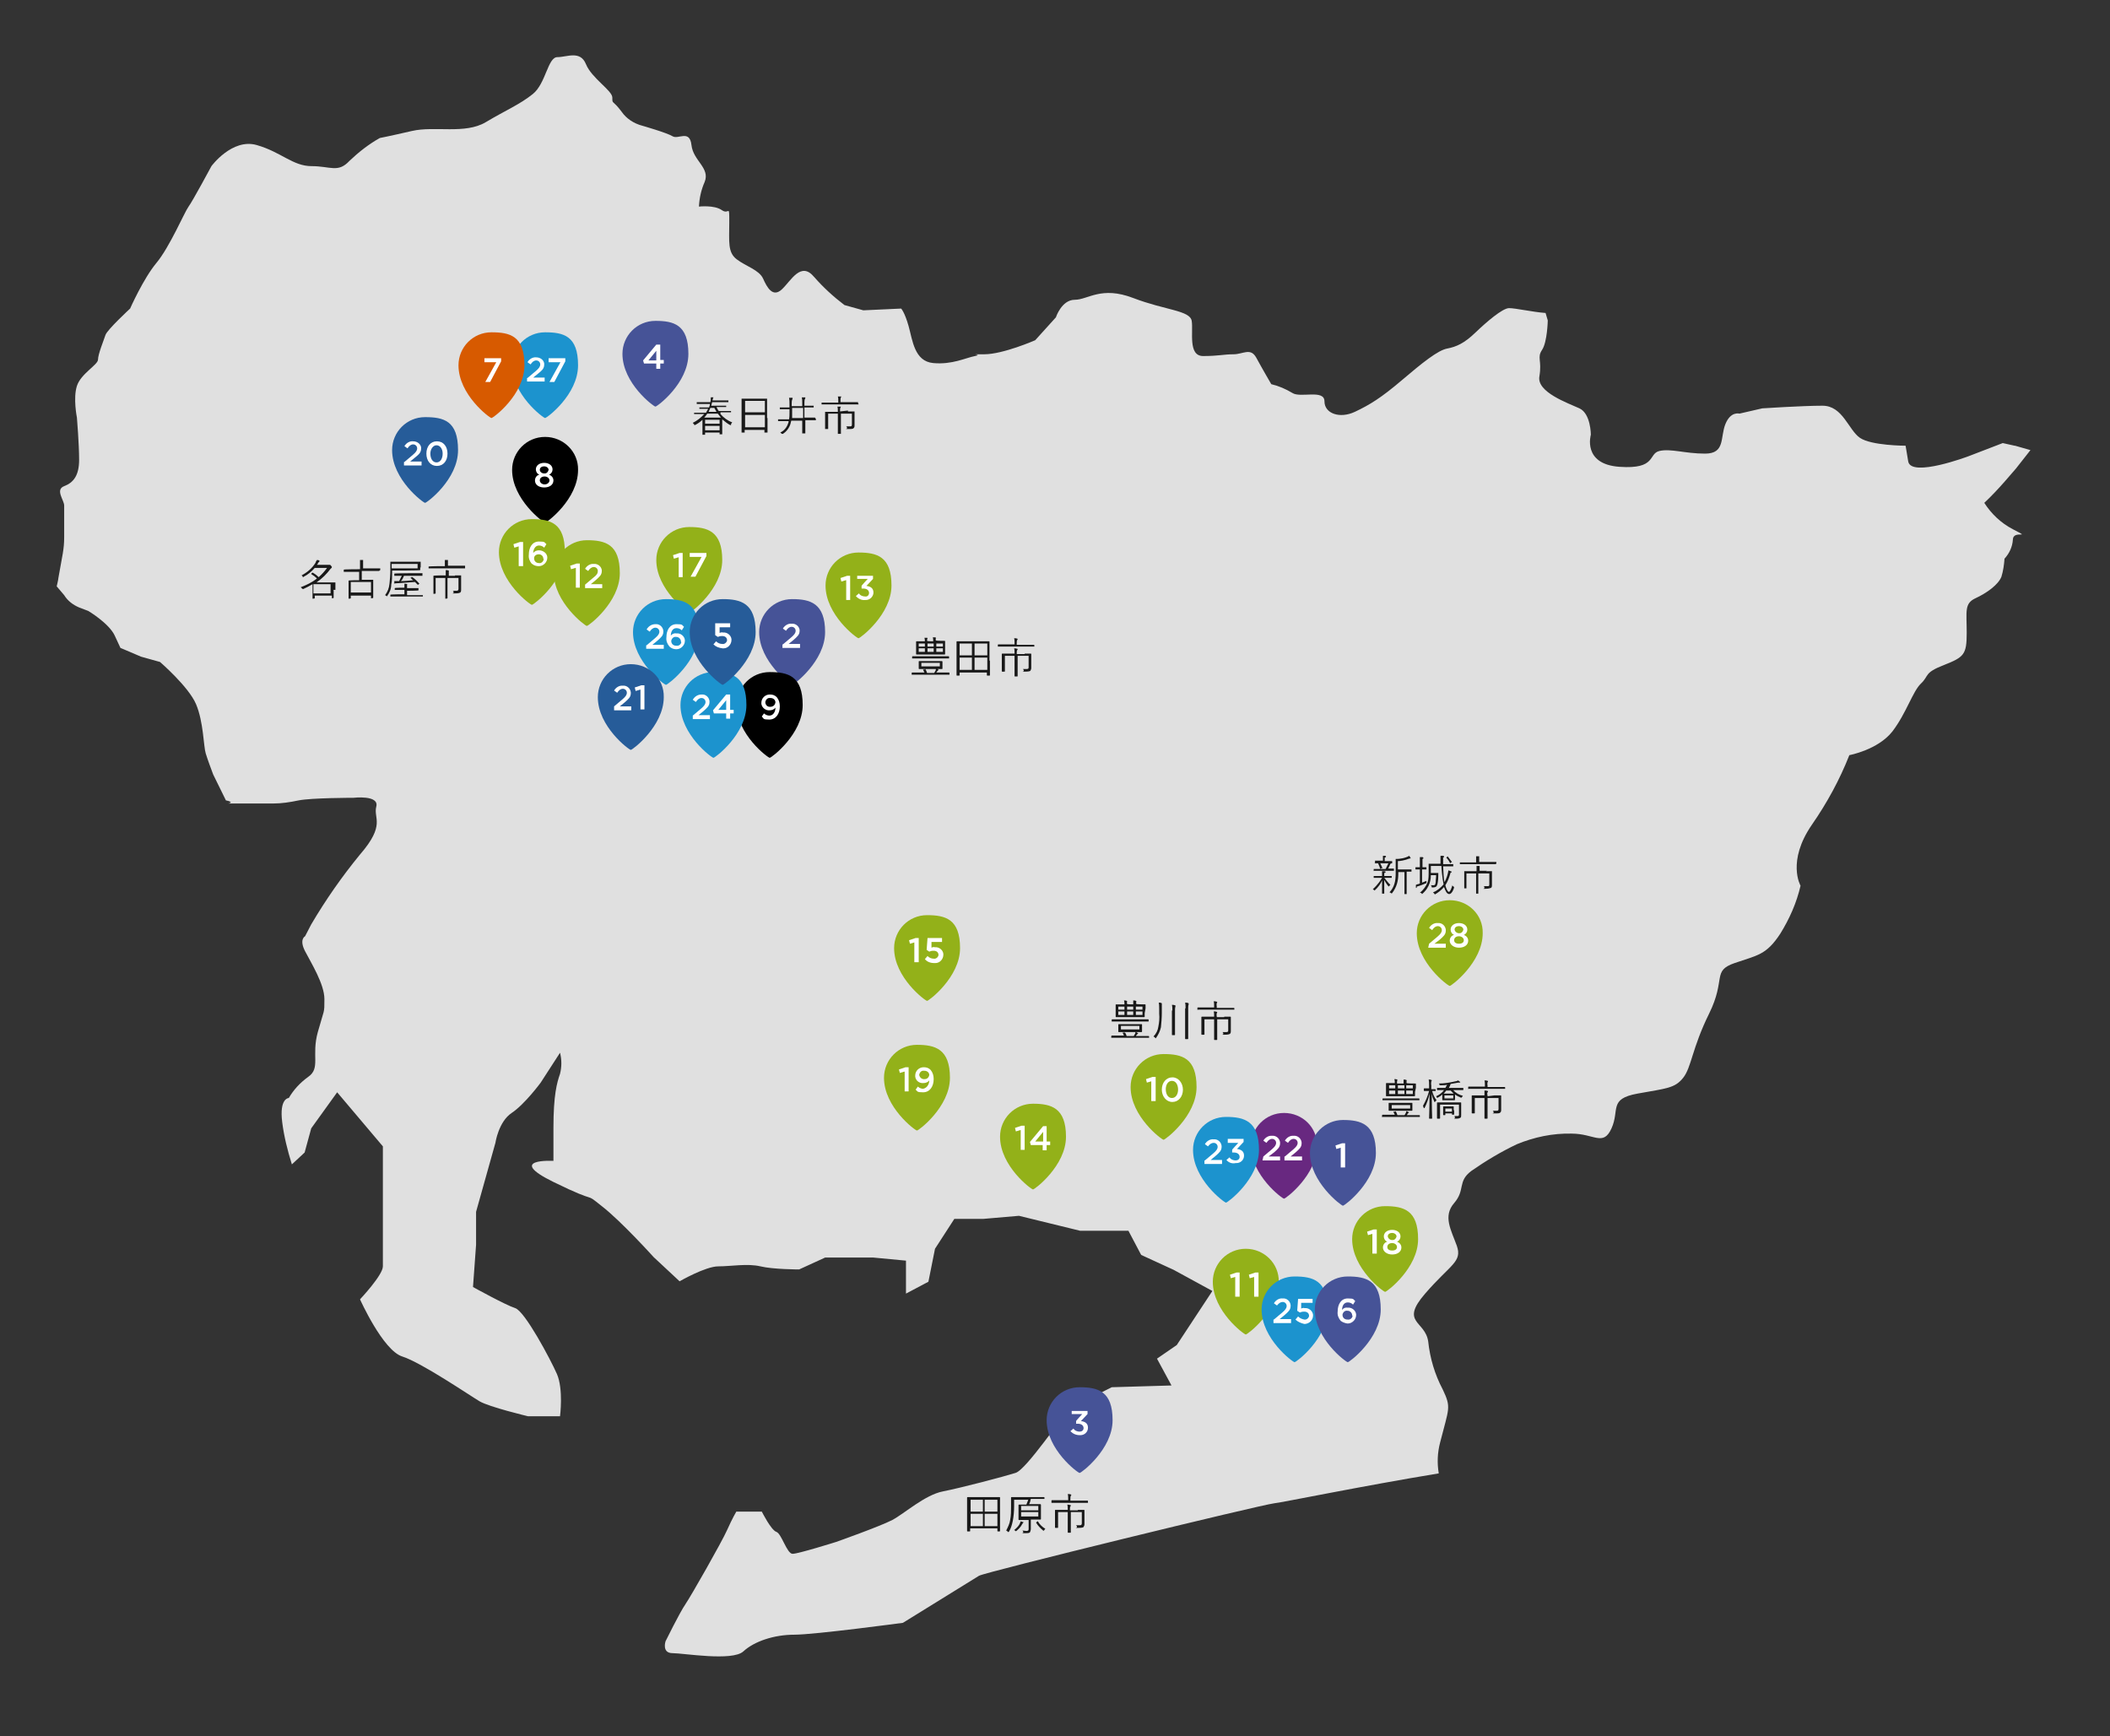 <?xml version="1.0" encoding="UTF-8"?>
<svg id="_イヤー_2" xmlns="http://www.w3.org/2000/svg" version="1.1" viewBox="0 0 480 395">
  <rect x="0" y="0" width="480" height="395" fill="#333333" stroke="none"/>
  <!-- Generator: Adobe Illustrator 29.5.1, SVG Export Plug-In . SVG Version: 2.1.0 Build 141)  -->
  <defs>
    <style>
      .st0 {
        fill: #d75a00;
      }

      .st1 {
        fill: #1c93ce;
      }

      .st2 {
        fill: #fff;
      }

      .st3 {
        fill: none;
      }

      .st4 {
        fill: #e0e0e0;
      }

      .st5 {
        fill: #682880;
      }

      .st6 {
        fill: #265c99;
      }

      .st7 {
        fill: #191919;
      }

      .st8 {
        fill: #93b119;
      }

      .st9 {
        fill: #465397;
      }
    </style>
  </defs>
  <path class="st4" d="M458.3,101.4l-2.7-.6-7.8,3s-13,4.9-13.7,1.2l-.6-3.6s-7.8,0-10.4-1.8-3.9-7.3-8.5-7.3-13.7.6-13.7.6l-5.2,1.2s-2-.6-3.2,2.4,0,6.7-4.6,6.7-7.8-1.2-10.4-.6-.6,4.2-9.1,3.6-6.5-7.3-6.5-7.3c0,0,0-4.8-2.6-6s-9.8-3.7-9.1-7.3c.6-3.7-.6-4.2.6-6s1.3-6.7,1.3-6.7l-.5-1.7c-2.9-.2-6.8-1.1-8.3-1.1s-5.2,3.2-7.7,5.6-4.3,3.2-6.4,3.6-5.6,3.2-10.3,7.2-7.3,5.6-10.7,7.2-6.9.4-6.9-2.4-5.5-.7-7.3-1.9c-1.5-.9-3.1-1.6-4.8-2,0,0-2.1-3.6-3.4-6s-3-.8-5.2-.8-3.4.4-6.9.4-2.2-5.6-2.6-8-6-2.4-13.3-5.2c-7.3-2.8-10.3.4-13.3.4s-4.3,4-4.3,4l-4.7,5.2s-7.3,3.2-11.6,3.2,0,0-2.1.4-5.2,2-9.5,1.6-4.7-5.2-5.6-8.4-1.7-4-1.7-4l-8.6.4-4.3-1.2c-2.5-1.9-4.8-4-6.9-6.4-3-3.6-5.2.8-7.3,2.8-2.1,2-3.4-.4-4.3-2.4-.9-2-3.9-2.8-6-4.4-2.1-1.6-1.7-4-1.7-8.4s0-1.6-1.7-2.8-5.2-.8-5.2-.8c.1-1.9.5-3.8,1.3-5.6,1.3-3.2-2.6-4.8-3-8.4s-3-1.2-4.3-2-6.9-2.4-6.9-2.4c-1.9-.5-3.6-1.6-4.7-3.2-2.1-2.8-2.1-1.6-2.1-3.2s-4.7-4.4-6-7.6-4.3-1.6-6.5-1.6-2.6,6-5.6,8.4-6,3.6-10.7,6.4-11.6.8-16.8,2-7.3,1.6-7.3,1.6c-2.5,1.4-4.8,3.2-6.9,5.2-2.6,2.8-4.3,1.2-8.6,1.2s-6.9-3.2-12.5-4.8c-5.6-1.6-10.3,4.8-10.3,4.8,0,0-4.3,8-5.2,9.2s-4.3,9.2-7.3,12.8-6,10.4-6,10.4c0,0-5.2,4.8-5.6,6s-1.7,4.4-1.7,5.6-3.9,3.2-4.8,6,0,7.2,0,7.2c0,0,.5,6,.5,9.6s-1.3,5.2-3.4,6,0,3.2,0,4.4v7.2c0,2.8-.4,4-1.3,9.2-.1.9-.3,1.4-.4,2,1,1.2,1.7,2,1.7,2,.8,1.3,2,2.2,3.4,2.8l2.1.8s4.7,2.8,6,5.6l1.3,2.8,4.7,2,4.3,1.2s6.5,5.6,8.2,9.6,1.7,9.6,2.2,11.2c.5,1.6,1.1,3.2,1.7,4.8l2.9,5.9c.2,0,.3.1.5.1,1.3.4,0,.6,0,.6h10.2c2,0,3.9-.3,5.8-.7,2.9-.6,12.5-.6,12.5-.6,0,0,5.9-.7,5.2,2-.7,2.7,2.2,4.1-3.7,10.9-4.1,5-7.8,10.3-11.1,15.9l-1.4,2.7s-1.4.7,0,3.4,4.4,7.5,4.4,10.9,0,2.1-1.5,7.5.7,8.2-2.2,10.2c-1.8,1.3-3.3,2.9-4.4,4.8,0,0-2.2,0-1.5,5.5.4,3.2,1.2,6.4,2.2,9.6l2.9-2.7,1.5-5.5,5.9-8.2,10.4,12.3v27.3c0,2-5.2,7.5-5.2,7.5,0,0,5.2,11.6,9.6,13s15.4,8.9,17.6,10.2c2.2,1.3,11,3.4,11,3.4h7.3s.8-6.1-.7-9.6c-1.5-3.4-7.3-14.3-9.5-15s-9.6-4.8-9.6-4.8l.7-9.6v-7.5l4.4-15.7s.7-4.8,3.7-6.8,6.6-6.9,6.6-6.9l4.4-6.8c.4,1.6.4,3.2,0,4.8-.7,2-1.5,4.8-1.5,12.3v7.5s-11-.6,0,4.8c11,5.4,6.6,2,11,5.5,4.4,3.4,11.8,11.6,11.8,11.6l5.9,5.5s5.9-3.4,8.8-3.4,6.6-.7,9.6,0c2.9.7,8.8.7,8.8.7l5.9-2.7h11l7.4.7v7.5l5.1-2.7,1.5-7.5,4.4-6.8h6.6l8.1-.7,13.9,3.4h11l2.9,5.5,7.4,3.4,8.8,4.8-8.1,12.3-4.5,3.1,3.3,6.1-13.6.4s-7.8,3.9-9.5,5c-1.6,1.2-9.9,13.8-12.4,14.5-2.5.8-12.4,3.4-16.5,4.2s-8.7,5-11.5,6.5c-2.9,1.5-12.8,5-12.8,5,0,0-8.6,2.7-9.9,2.7s-2.5-4.6-3.7-5-3.3-4.6-3.3-4.6h-5.8s-.9,1.5-2.1,4.2-8.2,15-9.5,16.9-4.5,8.4-4.5,8.4c0,0-.9,2.7,1.6,2.7s13.6,1.9,16.1-.4,7-3.8,11.6-3.8,24.7-2.7,24.7-2.7l17.3-10.7c1.2-.8,63.9-16.1,67.2-16.5,1.9-.2,19.8-3.9,37.4-6.8-.4-2.3-.3-4.7.3-7,2-7.9,2.6-7.9.6-12.1-1.8-3.4-2.9-7.1-3.3-10.9-.7-4.8-6.5-4.2-.7-10.9,5.8-6.7,8.5-7.2,7.2-10.9-1.3-3.6-3.2-6.7-.6-9.7s.7-4.9,3.9-7.3c3.3-2.3,6.8-4.4,10.4-6.1,3.9-1.6,8.1-2.5,12.4-2.4,5.2,0,7.2,3,9.1-1.2s-.7-6.7,5.9-7.9,8.5-1.2,10.4-3.6,2-6.7,5.9-14.6c3.9-7.9.6-9.7,5.8-11.5,5.2-1.8,7.2-1.8,10.4-6.7,2.1-3.4,3.7-7,4.6-10.9,0,0-3.2-5.5,2.6-13.9,3.4-4.9,6.3-10.2,8.5-15.8,0,0,6.5-1.2,9.8-5.4,3.2-4.2,4.6-9.1,6.5-10.9,1.9-1.8.6-2.4,5.2-4.2s5.2-2.4,5.2-7.3-.6-6.7,2-7.9,5.2-3.1,5.9-4.9c.4-1.3.6-2.7.7-4.1,1.1-1.2,1.8-2.7,1.9-4.3,0-2.4,4.6,0,0-2.4-2.7-1.4-4.9-3.5-6.5-6,1.6-1.5,3.1-3.1,4.6-4.8l2.6-3,3.3-4.2-3.5-1"/>
  <path class="st3" d="M131.8,107.2c0,4.3-7.7,12.7-7.7,12.7,0,0-7.7-8.4-7.7-12.7s3.3-7.8,7.5-7.9c4.3,0,7.8,3.3,7.9,7.5v.4Z"/>
  <path class="st7" d="M75.9,134.3v1.7h0c0,.1-.4.1-.4.1h0v-.6h-3.9v.6h0c0,.1-.5.1-.5.1h0v-3.3c-.7.4-1.4.8-2.1,1.1,0,0-.2,0-.3-.1,0-.1-.2-.2-.3-.3,1.3-.5,2.6-1.1,3.7-2-.4-.4-.8-.7-1.3-1h0c0-.1.2-.3.2-.3,0,0,0,0,.2,0,.5.3.9.6,1.3,1,.7-.6,1.4-1.4,1.9-2.1h-2.8c-.7.8-1.5,1.5-2.5,2,0,0,0,.1-.2.1s0-.1,0-.1c0-.1-.2-.2-.3-.3,1.3-.7,2.4-1.6,3.2-2.9,0-.2.2-.4.3-.6.2,0,.4,0,.6.2h0c0,.2-.2.3-.3.4,0,.2-.2.3-.3.5h2.9s.2,0,.3.2.2.2.2.3h0c0,.2-.2.3-.3.4-.9,1.2-1.9,2.2-3.2,3.1h4.3v1.7h0-.5ZM75.2,132.9h-3.9v2.1h3.9v-2.1Z"/>
  <path class="st7" d="M86.3,129.9h-4v2h2.6v4.1h0c0,.1-.5.1-.5.1h0v-.6h-4.6v.6h0c0,.1-.5.1-.5.1h0v-4.1h0c0-.1,2.4-.1,2.4-.1v-1.9h-3.5v-.5h0c0-.1,3.7-.1,3.7-.1v-2.1h.7s0,0,0,0c0,0,0,0,0,.2v1.7h3.9v.4h0l-.3.2ZM84.4,132.4h-4.6v2.4h4.6v-2.4Z"/>
  <path class="st7" d="M95.6,129.1v.6h0c0,.1-6.4.1-6.4.1v.5c0,.9,0,1.8-.2,2.7,0,1-.4,1.9-1,2.7h0q0,.1,0,0c0-.1-.2-.2-.4-.3.6-.8.9-1.6,1-2.6s.2-2,.2-3.1v-1.9h6.9s0,0,0,0v1.3h0ZM96.1,135.7q0,0,0,0h-7.3q0,0,0,0v-.4h0c0-.1,3.2-.1,3.2-.1v-1h-2.2v-.4h0c0-.1,2.2-.1,2.2-.1v-.9c.2,0,.4,0,.6.1s0,.1,0,.1c0,0,0,.1,0,.2v.6h2.6v.5h0c0,.1-2.6.1-2.6.1v1h3.6v.3h0ZM95,128.3h-5.9v1h5.9v-1h0ZM95.9,131h-4c-.2.5-.4.9-.7,1.2.9,0,1.8-.1,2.8-.2-.2-.1-.3-.3-.6-.5,0,0,0-.1,0-.1h.2c0-.1,0-.2.2-.1.6.4,1.1.9,1.6,1.5h0c0,.1-.2.1-.2.1,0,.1,0,.2-.2.1-.2-.2-.4-.4-.6-.6-1.4.1-2.8.2-4.3.3,0,0-.3,0-.4.1h0v-.6h1.1l.6-1.2h-1.7v-.5h0c0-.1,6.4-.1,6.4-.1h0v.6h-.2Z"/>
  <path class="st7" d="M105.8,129.3s0,0,0,0h-8.3q0,.1,0,0v-.4h0c0-.1,3.7-.1,3.7-.1v-1.4h.7s0,0,0,0c0,0,0,0,0,.2v1.1h3.9v.4h0v.2ZM103.5,130.9h1.4v3.3c0,.2,0,.4-.2.6-.2.1-.4.2-1.3.2s-.2,0-.2-.2,0-.3-.2-.4h.9c.2,0,.4-.1.4-.4v-2.5h-2.5v4.6h0c0,.1-.5.1-.5.1h0v-4.7h-2.2v3.5h0c0,.1-.5.1-.5.1h0v-4.1h0c0-.1,2.8-.1,2.8-.1v-1.2c.2,0,.4,0,.7.1h0v1.2h1.8-.4Z"/>
  <path class="st7" d="M163.9,94.2c.7.8,1.6,1.5,2.7,1.9-.1,0-.2.2-.3.4v.2h-.2c-.6-.3-1.2-.8-1.8-1.3v3.4h-.6v-.4h-3.3v.5h-.6v-3.4c-.5.5-1.1.9-1.7,1.2h-.1s-.1,0-.1-.2c-.1,0-.2-.2-.3-.3,1-.5,1.9-1.2,2.6-2h-2.3v-.3h2.7c.2-.3.3-.6.5-.9h-2v-.3h2.2c.1-.3.2-.5.2-.8h-2.9c0,0-.1,0-.1,0v-.4h3.1c.1-.4.1-.8.1-1.1h.6c.2,0,.1,0,.1,0h-.1c-.1.2-.2.5-.2.7h3.6v.4h-3.7c-.1.3-.1.5-.2.8h3.4v.3h-2.2c.1.3.3.6.5.9h2.7c0,0,.1,0,.1,0v.3h-2.4v.4ZM163,95h1c-.2-.3-.5-.6-.7-.9h-2.4c-.2.3-.4.6-.7.9h2.8,0ZM163.7,95.5h-3.3v.9h3.3v-.9ZM163.7,96.9h-3.3v1h3.3v-1ZM163,93.7c-.2-.3-.3-.6-.5-.9h-.9c-.1.3-.3.6-.4.9h1.8,0Z"/>
  <path class="st7" d="M174.6,95.1v3.3h-.6c0,0-.1,0-.1,0v-.6h-4.5v.6h-.7v-7.7h5.8v4.4s.1,0,.1,0ZM174,91.2h-4.5v2.6h4.5v-2.6ZM174,94.4h-4.5v2.8h4.5v-2.8Z"/>
  <path class="st7" d="M185.6,95.6s0,0,0,0h-2.4v3h-.7v-2.9h-2.5c-.1.3-.1.5-.2.8-.3.9-.9,1.7-1.7,2.2h-.2c-.1,0-.2-.2-.4-.3.9-.4,1.5-1.2,1.8-2.1.1-.2.1-.3.1-.5h-2.4v-.4h2.5c.1-.5.1-1,.1-1.5v-.8h-2.1c0,0-.1,0-.1,0v-.4s0,0,.1,0h2.1v-.7c0-.5,0-1-.1-1.5h.7c.2,0,.1,0,.1,0v.2c-.2.4-.2.8-.2,1.1v.6h2.4v-.7c0-.4,0-.9-.1-1.3h.7c.2,0,.1,0,.1,0v.2c-.2.3-.2.7-.2,1v.7h2.1v.4h-2.1v2.3h2.3c0,0,.1,0,.1,0l.2.3h0v.3ZM182.6,92.8h-2.4v2.3h2.5v-2.3h-.1Z"/>
  <path class="st7" d="M195.3,92h-8.4v-.4s0,0,.1,0h3.7v-.4c0-.3,0-.7-.1-1h.7c0,0,0,0,.1,0,0,0,0,0-.1.2-.1.2-.1.5-.1.7v.4h3.9c0,0,.1,0,.1,0v.3h.1v.2ZM192.9,93.6h1.5v3.2c0,.2,0,.4-.2.6s-.4.2-1.3.2-.2,0-.2-.2-.1-.3-.2-.4h.9c.2,0,.4,0,.4-.4v-2.5h-2.5v4.6h-.7v-4.6h-2.2v3.5s0,0-.1,0h-.5c0,0-.1,0-.1,0v-3.9h2.9v-.2c0-.3,0-.7-.1-1h.8s0,0-.1.2c-.1.2-.1.4-.1.7v.2l1.8-.2h0v.2Z"/>
  <path class="st7" d="M216,153.5q0,0,0,0h-8.5c0,0-.1,0-.1,0v-.4c0,0,0-.1.1-.1h2.8c-.1-.2-.2-.4-.3-.6,0,0,0-.1.1-.1h.3c0-.1.1-.1.1-.1.2.3.3.6.4.9h1.6c.1-.1.2-.3.3-.5.1-.1.1-.3.1-.5.2,0,.4.1.5.2,0,0,.1,0,.1.1,0,0,0,.1-.1.1-.1.1-.1.2-.2.2l-.2.3h2.9c0,0,.1,0,.1.1v.4h0ZM215.9,149.8h-8.3c0,0-.1,0-.1,0v-.4c0,0,0-.1.1-.1h8.2s.1,0,.1.1v.4ZM215,147.9v.9c0,0,0,.1-.1.1h-6.4c0,0-.1,0-.1-.1v-2.8c0,0,0-.1.1-.1h1.9c0-.3,0-.5-.1-.8h.6c0,0,.1,0,.1.1h0c-.1.2-.1.4-.1.6h0c0,.1,1.4.1,1.4.1h0c0-.3,0-.6-.1-.9h.6c0,0,0,0,.1.1h0c0,.3-.1.4,0,.6h0c0,.1,2,.1,2,.1,0,0,.1,0,.1.1v2h0ZM210.4,146.4h-1.4v.7h1.4v-.7h0ZM210.4,147.5h-1.4v.8h1.4v-.8h0ZM214.4,151.5v.6c0,0,0,.1-.1.1h-5.2c0,0-.1,0-.1-.1v-1.6c0,0,0-.1.1-.1h5.2c0,0,0,0,.1.1v1ZM213.8,150.8h-4.2v.8h4.2v-.8ZM212.4,146.4h-1.4v.7h1.4v-.7ZM212.4,147.5h-1.4v.8h1.4v-.8ZM214.5,146.4h-1.5v.7h1.5v-.7ZM214.5,147.5h-1.5v.8h1.5v-.8Z"/>
  <path class="st7" d="M225.2,150.3v3.3c0,0,0,.1-.1.1h-.5c0,0-.1,0-.1-.1v-.6h-6.2v.6c0,0,0,.1-.1.1h-.5c0,0-.1,0-.1-.1v-7.6c0,0,0-.1.1-.1h7.3c0,0,.1,0,.1.1v4.3h.1ZM221.1,146.4h-2.8v2.7h2.8v-2.7ZM221.1,149.6h-2.8v2.8h2.8v-2.8ZM224.6,146.4h-2.9v2.7h2.9v-2.7ZM224.6,149.6h-2.9v2.8h2.9v-2.8Z"/>
  <path class="st7" d="M235.4,147.1s0,0,0,0h-8.3c0,0-.1,0-.1,0v-.4c0,0,0-.1.1-.1h3.7v-.4c0-.3,0-.7-.1-1,.2,0,.5,0,.7.1,0,0,.1,0,.1.1s0,.1-.1.2c-.1.2-.1.5-.1.7v.4h3.9c0,0,.1,0,.1.1v.3h.1ZM233.1,148.7h1.4c0,0,.1,0,.1.1v3.2c0,.2-.1.4-.2.6-.1.1-.4.2-1.3.2s-.2,0-.2-.2-.1-.3-.2-.4h.9c.3,0,.4-.1.4-.4v-2.6h-2.5v4.6c0,0,0,.1-.1.1h-.5c0,0-.1,0-.1-.1v-4.6h-2.2v3.5c0,0,0,.1-.1.1h-.5c0,0-.1,0-.1-.1v-3.9c0,0,0-.1.1-.1h2.8v-.2c0-.3,0-.7-.1-1,.2,0,.4,0,.7.1,0,0,.1,0,.1.1s0,.1-.1.2c-.1.2-.1.4-.1.7v.2h1.8Z"/>
  <path class="st7" d="M261.4,236.1s0,0,0,0h-8.5c0,0-.1,0-.1,0v-.4c0,0,0,0,.1-.1h2.8c-.1-.2-.2-.4-.3-.6,0,0,0-.1.1-.1h.4c.2.2.3.5.4.8h1.6c.1-.1.2-.3.3-.5.1-.1.1-.3.1-.4.2,0,.4.1.5.2.1,0,.1.1.1.1,0,0,0,.1-.1.1,0,0-.1.1-.2.2l-.2.3h2.9c0,0,.1,0,.1.1v.3h0ZM261.3,232.4h-8.3c0,0-.1,0-.1,0v-.4c0,0,0-.1.1-.1h8.2s.1,0,.1.1v.4ZM260.4,230.5v.8c0,0,0,.1-.1.1h-6.4s-.1,0-.1-.1v-2.7c0,0,0-.1.1-.1h1.9c0-.4,0-.6-.1-.9.2,0,.4,0,.6.1,0,0,.1,0,.1.1h0c0,.2-.1.4,0,.6h0c0,.1,1.4.1,1.4.1h0v-.9c.2,0,.4,0,.6.1,0,0,.1,0,.1.1h0c0,.3-.1.4,0,.6h0c0,.1,2,.1,2,.1,0,0,.1,0,.1.1v.8l-.2,1.1h0ZM255.8,229h-1.4v.7h1.4v-.7ZM255.8,230.1h-1.4v.8h1.4v-.8ZM259.8,234.1v.6c0,0,0,0-.1.1h-5.2c0,0-.1,0-.1-.1v-1.6c0,0,0-.1.1-.1h5.2s.1,0,.1.1v1ZM259.2,233.4h-4.2v.8h4.2v-.8ZM257.8,229h-1.4v.7h1.4v-.7ZM257.8,230.1h-1.4v.8h1.4v-.8ZM259.9,229h-1.5v.7h1.5v-.7ZM259.9,230.1h-1.5v.8h1.5v-.8Z"/>
  <path class="st7" d="M263.7,229.6c0-.5,0-1-.1-1.5.2,0,.5,0,.6.1s.1,0,.1.1v2.2c0,1.1-.1,2.2-.2,3.2-.2.9-.6,1.7-1.1,2.4,0,.1-.1.1-.1.1,0,0-.1,0-.1-.1-.1-.1-.2-.2-.4-.3.6-.6,1-1.4,1.1-2.2.2-1,.3-2,.2-3v-1h0ZM266.7,229.9c0-.4,0-.9-.1-1.3.2,0,.4,0,.7.1.1,0,.1.1.1.1v.2c-.1.3-.1.6-.1,1v5.4c0,0,0,.1-.1.1h-.5c0,0-.1,0-.1-.1v-5.5h.1ZM269.7,229.4c0-.4,0-.9-.1-1.3.2,0,.5,0,.7.1s.1.1.1.1v.2c-.1.3-.1.7-.1,1v6.8s0,.1-.1.1h-.5c0,0-.1,0-.1-.1v-6.9h.1Z"/>
  <path class="st7" d="M280.8,229.7q0,0,0,0h-8.3c0,.1-.1.1-.1,0v-.4c0,0,0-.1.1-.1h3.7v-.4c0-.3,0-.7-.1-1,.2,0,.5,0,.7.1,0,0,.1,0,.1.1s0,.1-.1.2c0,.2-.1.4,0,.7v.4h3.9c0,0,.1,0,.1.1v.3h0ZM278.5,231.3h1.4s.1,0,.1.1v3.2c0,.2,0,.4-.2.6-.2.1-.4.2-1.3.2s-.2,0-.2-.2-.1-.3-.2-.4h.9c.3,0,.4-.1.4-.4v-2.5h-2.5v4.6s0,.1-.1.1h-.5c0,0-.1,0-.1-.1v-4.6h-2.2v3.4s0,.1-.1.1h-.5c0,0-.1,0-.1-.1v-3.9c0,0,0-.1.1-.1h2.8v-.2c0-.3,0-.7-.1-1,.2,0,.5,0,.7.1,0,0,.1,0,.1.1s0,.1-.1.2c0,.2-.1.4,0,.7v.2h1.7Z"/>
  <path class="st7" d="M323,254.1h-8.5c0,.1-.1.1-.1,0v-.4c0,0,0,0,.1-.1h2.8c-.1-.2-.2-.4-.3-.6,0,0,0-.1.1-.1h.3c0-.1.1-.1.1-.1.2.3.3.6.4.9h1.6c.1-.1.2-.3.3-.5.1-.1.1-.3.1-.4.2,0,.4.1.5.2h.1c0,.1,0,.2-.1.2,0,0-.1.1-.2.2,0,.1-.1.2-.2.3h2.9s.1,0,.1.1v.3h0ZM322.9,250.3h-8.3c0,0-.1,0-.1,0v-.3c0,0,0-.1.1-.1h8.2s.1,0,.1.1v.3h0ZM321.9,248.4v.9c0,0,0,0-.1.1h-6.4s-.1,0-.1-.1v-2.8c0,0,0-.1.1-.1h1.9c0-.4,0-.6-.1-.9.2,0,.4,0,.6.1s.1,0,.1.1h0c-.1.2-.1.4-.1.6v.2h1.5v-.9c.2,0,.4,0,.6.1s.1,0,.1.1h0c0,.3-.1.4,0,.6h0c0,.1,2,.1,2,.1,0,0,.1,0,.1.1v.9l-.2.9h0ZM317.4,246.9h-1.4v.7h1.4v-.7ZM317.4,248.1h-1.4v.8h1.4v-.8ZM321.3,252v.6c0,0,0,.1-.1.1h-5.2c0,0-.1,0-.1-.1v-1.6c0,0,0-.1.1-.1h5.2s.1,0,.1.1v1h0ZM320.8,251.4h-4.2v.8h4.2v-.8ZM319.4,246.9h-1.4v.7h1.5v-.7h-.1ZM319.4,248.1h-1.4v.8h1.5v-.8h-.1ZM321.4,246.9h-1.5v.7h1.5v-.7h0ZM321.4,248.1h-1.5v.8h1.5v-.8h0Z"/>
  <path class="st7" d="M326.7,248.2q0,0,0,0h-.9c.2.8.5,1.5,1,2.1-.1.1-.2.2-.3.3,0,.1-.1.1-.1.1h-.1c-.3-.7-.5-1.3-.6-1.9,0,3,.1,5.5.1,5.6s0,.1-.1.1h-.5c0,0-.1,0-.1-.1,0-.1.1-2.6.1-5.6-.2,1.1-.6,2.2-1.1,3.2,0,.1-.1.1-.1.1h-.1c-.1-.2-.1-.4-.2-.5.6-1.1,1.1-2.2,1.4-3.4h-1.1s-.1,0-.1-.1v-.4c0,0,0-.1.1-.1h1.1v-.8c0-.4,0-.8-.1-1.2.2,0,.4,0,.6.1,0,0,.1,0,.1.1s0,.1-.1.2c0,.3-.1.6,0,.9v.9h.9c0,0,.1,0,.1.1v.3h.1ZM330.6,248c.6.7,1.4,1.1,2.2,1.3-.1.1-.2.2-.2.3-.1.1-.2.2-.3.1-.5-.2-.9-.4-1.3-.7v1.2c0,0,0,0-.1.1h-2.7s-.1,0-.1-.1v-1.2c-.3.3-.6.5-1,.7,0,0-.1,0-.1.1,0,0-.1,0-.1-.1-.1-.1-.1-.2-.2-.3.7-.3,1.4-.8,1.8-1.4h-1.5s-.1,0-.1-.1v-.3c0,0,0-.1.1-.1h1.8c.1-.2.3-.5.4-.7-.5.1-1,.1-1.5.1s-.2,0-.2-.1-.1-.2-.2-.3c1.3,0,2.5-.2,3.8-.5.2,0,.4-.1.6-.2.1.1.3.2.4.3h.1c0,.1,0,.2-.2.2h-.3c-.6.1-1.1.2-1.7.3-.1.3-.2.6-.4.9h3.2s.1,0,.1.1v.3c0,0,0,.1-.1.1h-2.2,0ZM330.9,250.8h1.4c0,0,.1,0,.1.1v2.8c0,.3,0,.5-.2.6s-.3.2-1,.2-.2-.1-.2-.2-.1-.2-.1-.4h.7c.2,0,.3-.1.3-.3v-2.3h-4.3v3.1c0,0,0,.1-.1.1h-.5c0,0-.1,0-.1-.1v-3.5c0,0,0-.1.1-.1h3.9ZM330.8,252.6v.9c0,0,0,.1-.1.1h-.3c0,0-.1,0-.1-.1v-.2h-1.5v.3c0,0,0,.1-.1.1h-.3c0,0-.1,0-.1-.1v-1.8s0-.1.1-.1h2.2s.1,0,.1.1v.8h0ZM330.7,248.8c-.2-.2-.5-.5-.7-.7h-1c-.2.3-.4.5-.6.7h2.3ZM330.6,249.2h-2v.7h2v-.7ZM330.3,252.2h-1.5v.7h1.5v-.7Z"/>
  <path class="st7" d="M342.4,247.7s0,.1,0,0h-8.3c0,.1-.1.1-.1,0v-.4c0,0,0-.1.1-.1h3.7v-.4c0-.3,0-.7-.1-1,.2,0,.5,0,.7.1,0,0,.1,0,.1.1s0,.1-.1.2c0,.2-.1.4,0,.7v.4h3.9s.1,0,.1.1v.3h0ZM340,249.2h1.4s.1,0,.1.1v3.2c0,.2,0,.4-.2.6s-.4.2-1.3.2-.2,0-.2-.2-.1-.3-.2-.4h.9c.3,0,.4-.1.4-.4v-2.5h-2.5v4.6c0,0,0,.1-.1.1h-.5c0,0-.1,0-.1-.1v-4.6h-2.2v3.4s0,.1-.1.1h-.5c0,0-.1,0-.1-.1v-3.9c0,0,0-.1.1-.1h2.8v-1.1c.2,0,.5,0,.7.1,0,0,.1,0,.1.1s0,.1-.1.2c-.1.2-.1.4,0,.7v.2l1.6-.2h0Z"/>
  <path class="st7" d="M227.5,345v3.3c0,0,0,.1-.1.1h-.4c0,0-.1,0-.1-.1v-.6h-6.2v.6c0,0,0,.1-.1.1h-.5c0,0-.1,0-.1-.1v-7.6c0,0,0-.1.1-.1h7.3c0,0,.1,0,.1.1v4.3h0ZM223.5,341.2h-2.7v2.7h2.8v-2.7h-.1ZM223.5,344.4h-2.7v2.8h2.8v-2.8h-.1ZM226.9,341.2h-2.9v2.7h2.9v-2.7ZM226.9,344.4h-2.9v2.8h2.9v-2.8Z"/>
  <path class="st7" d="M237.7,341h-3.2c-.1.5-.2.9-.4,1.2h2.6c0,0,0,0,.1.1v3.3c0,0,0,.1-.1.1h-2.2v2.2c0,.2-.1.5-.2.7-.2.2-.5.2-1.3.2s-.2-.1-.2-.2-.1-.3-.2-.4c.3,0,.6.1.9.1s.5-.1.5-.4v-2.1h-2.2c0,0-.1,0-.1-.1v-3.3c0,0,0-.1.1-.1h1.7c.1-.4.3-.7.4-1.1h-3.2v1.5c0,1.1-.1,2.2-.3,3.3-.2.9-.4,1.7-.9,2.5h-.1c0,.1-.1.1-.1,0-.1-.1-.2-.2-.4-.3.4-.8.8-1.6.9-2.4.2-1,.2-2.1.2-3.1v-2s0-.1.1-.1h7.4c0,0,.1,0,.1.1v.3h0ZM232.7,346.5c-.1.1-.1.2-.2.3-.3.6-.8,1.1-1.3,1.5h-.1c0,.1-.1.1-.1,0-.1-.1-.2-.2-.3-.2.5-.4.9-.8,1.2-1.3.1-.2.2-.4.3-.7.2.1.4.1.6.2.1,0,.1.1.1.1h-.2ZM236.2,342.6h-3.9v1h3.9v-1ZM236.2,344h-3.9v1h3.9v-1ZM236,346.1h.1c.4.7,1,1.3,1.7,1.7-.1.1-.2.2-.3.4h-.1c0,.1-.1.1-.1,0-.6-.5-1.2-1.1-1.6-1.8,0,0,0-.1.1-.1l.2-.2h0Z"/>
  <path class="st7" d="M247.6,341.9q0,0,0,0h-8.3c0,0-.1,0-.1,0v-.5c0,0,0-.1.1-.1h3.7v-.4c0-.3,0-.7-.1-1,.2,0,.5,0,.7.1,0,0,.1,0,.1.1s0,.1-.1.2c-.1.2-.1.5-.1.7v.4h3.9c0,0,.1,0,.1.1v.4h.1ZM245.2,343.5h1.4s.1,0,.1.1v3.2c0,.2-.1.4-.2.6-.1.1-.4.2-1.3.2s-.2,0-.2-.2-.1-.3-.2-.4h.9c.2,0,.4-.1.4-.4v-2.6h-2.5v4.6s0,.1-.1.1h-.5c0,0-.1,0-.1-.1v-4.6h-2.2v3.5s0,.1-.1.1h-.5c0,0-.1,0-.1-.1v-3.9c0,0,0-.1.1-.1h2.8v-.2c0-.3,0-.7-.1-1,.2,0,.4,0,.7.1,0,0,.1,0,.1.1s0,.1-.1.2c-.1.2-.1.5-.1.7v.2h1.8Z"/>
  <g>
    <path class="st6" d="M96.7,94.9c-4.2,0-7.5,3.4-7.5,7.5,0,6.7,7.1,12,7.5,12s7.5-5.3,7.5-12-3.3-7.5-7.5-7.5Z"/>
    <path class="st2" d="M92,105.1l1.9-1.6c.7-.6,1-1,1-1.5s-.4-.9-.9-.9-.9.3-1.3.9l-.7-.5c.4-.7,1.2-1.2,2-1.1.9,0,1.7.6,1.8,1.4v.2h0c0,.9-.4,1.3-1.4,2.1l-1.1.9h2.6v.9h-4v-.8h0Z"/>
    <path class="st2" d="M97,103.2h0c0-1.6.9-2.8,2.4-2.8s2.4,1.2,2.4,2.8h0c0,1.6-.9,2.8-2.4,2.8s-2.4-1.2-2.4-2.8h0ZM100.7,103.2h0c0-1.1-.6-1.9-1.4-1.9s-1.4.9-1.4,1.9h0c0,1.1.5,2,1.4,2s1.4-.9,1.4-2Z"/>
  </g>
  <path class="st1" d="M124,75.6c-4.2,0-7.5,3.4-7.5,7.5,0,6.7,7.1,12,7.5,12s7.5-5.3,7.5-12-3.3-7.5-7.5-7.5Z"/>
  <path class="st2" d="M127.5,82.4h-2.7v-.9h3.8v.7l-2.5,4.7h-1.1l2.5-4.5h0Z"/>
  <path d="M124,99.4c-4.2,0-7.5,3.4-7.5,7.5,0,6.7,7.1,12,7.5,12s7.5-5.3,7.5-12c.1-4.1-3.3-7.5-7.5-7.5Z"/>
  <path class="st2" d="M121.7,109.3h0c0-.6.4-1.2,1-1.3-.5-.2-.8-.7-.8-1.2h0c0-.9.8-1.5,1.9-1.5s1.9.6,1.9,1.5h0c0,.5-.3,1-.8,1.2.6.2,1,.7,1,1.3h0c0,1-.9,1.6-2.1,1.6s-2.1-.6-2.1-1.6ZM125,109.3h0c0-.5-.5-.9-1.1-.9s-1.1.3-1.1.9h0c0,.4.4.9,1.1.9s1.1-.5,1.1-.9ZM124.8,106.9h0c0-.4-.4-.8-1-.8s-1,.3-1,.8h0c0,.5.6.9,1.2.8.4,0,.7-.4.8-.8Z"/>
  <path class="st9" d="M149.1,73c-4.2,0-7.5,3.4-7.5,7.5,0,6.7,7.1,12,7.5,12s7.5-5.3,7.5-12-3.4-7.5-7.5-7.5h0Z"/>
  <path class="st2" d="M149.3,82.7h-2.8l-.2-.7,3-3.6h.9v3.5h.8v.8h-.8v1.2h-.9v-1.2h0ZM149.3,82v-2.2l-1.8,2.2h1.8Z"/>
  <path class="st8" d="M121,118.1c-4.2,0-7.5,3.4-7.5,7.5h0c0,6.7,7.1,12,7.5,12s7.5-5.4,7.5-12-3.3-7.5-7.5-7.5h0Z"/>
  <path class="st2" d="M118,124.3l-1,.3-.2-.8,1.5-.5h.7v5.5h-1v-4.5h0Z"/>
  <path class="st2" d="M121,128.3c-.5-.6-.8-1.3-.7-2.1h0c0-1.7.8-3,2.3-3s1.2.2,1.7.6l-.5.8c-.3-.3-.7-.5-1.2-.5-.9,0-1.3,1-1.3,1.7.3-.4.8-.6,1.3-.6.9,0,1.8.6,1.9,1.5v.2h0c0,1-.9,1.9-1.9,1.9h0c-.5,0-1.1-.1-1.5-.5h-.1ZM123.6,127.1h0c0-.6-.5-1-1-1h0c-.6,0-1.1.3-1.1.9h0c0,.7.5,1.1,1.1,1.1h0c.5.1,1-.3,1.1-.9h0Z"/>
  <path class="st8" d="M133.5,122.9c-4.1,0-7.5,3.4-7.5,7.5h0c0,6.6,7.1,12,7.5,12s7.5-5.4,7.5-12-3.3-7.5-7.5-7.5Z"/>
  <path class="st2" d="M130.9,129.2l-1,.3-.2-.8,1.5-.5h.7v5.5h-.9v-4.5h-.1Z"/>
  <path class="st2" d="M133.1,133l1.9-1.6c.8-.6,1-1,1-1.5s-.4-.9-.9-.9-.9.3-1.3.9l-.7-.5c.4-.7,1.2-1.2,2-1.1.9-.1,1.7.6,1.8,1.4v.2h0c0,.9-.5,1.3-1.4,2.1l-1.1.9h2.6v.9h-3.9v-.8h0Z"/>
  <path class="st8" d="M156.8,119.9c-4.2,0-7.5,3.4-7.5,7.5,0,6.7,7.1,12,7.5,12s7.5-5.4,7.5-12-3.4-7.5-7.5-7.5Z"/>
  <path class="st2" d="M154.3,126.8l-1,.3-.2-.8,1.5-.5h.7v5.5h-.9v-4.5h-.1Z"/>
  <path class="st2" d="M159.6,126.7h-2.7v-.9h3.8v.7l-2.5,4.7h-1.1l2.5-4.5h0Z"/>
  <path class="st8" d="M195.3,125.7c-4.2,0-7.5,3.4-7.5,7.5,0,6.7,7.1,12,7.5,12s7.5-5.4,7.5-12-3.3-7.5-7.5-7.5Z"/>
  <path class="st2" d="M192.4,132l-1,.3-.2-.8,1.5-.5h.7v5.5h-.9v-4.5h-.1Z"/>
  <path class="st2" d="M194.7,135.6l.7-.6c.3.5.9.7,1.4.7.5.1.9-.3.9-.8h0c0-.6-.5-1-1.3-1h-.4v-.6c-.1,0,1.4-1.6,1.4-1.6h-2.4v-.7h3.6v.7l-1.5,1.6c.9.1,1.6.5,1.6,1.5h0c0,.9-.8,1.7-1.7,1.7h-.2c-.8.1-1.6-.3-2.1-.9h0Z"/>
  <path class="st8" d="M210.9,208.2c-4.2,0-7.5,3.4-7.5,7.5h0c0,6.7,7.1,12,7.5,12s7.5-5.4,7.5-12-3.3-7.5-7.5-7.5h0Z"/>
  <path class="st2" d="M208,214.4l-1,.3-.2-.8,1.5-.5h.7v5.5h-1v-4.5h0Z"/>
  <path class="st2" d="M210.4,218.2l.6-.7c.4.4.9.6,1.4.6.5.1,1-.3,1.1-.8h0c0-.7-.5-1-1.1-1s-.7.1-1,.2l-.6-.4.2-2.7h3.3v.9h-2.4v1.3c.2-.1.5-.2.8-.1.9-.1,1.8.6,1.9,1.5v.2h0c0,1-.8,1.9-1.8,1.9h-.2c-1,0-1.7-.3-2.2-.9h0Z"/>
  <path class="st8" d="M235,251.1c-4.2,0-7.5,3.4-7.5,7.5h0c0,6.7,7.1,12,7.5,12s7.5-5.4,7.5-12-3.4-7.5-7.5-7.5h0Z"/>
  <path class="st2" d="M232.1,257.1l-1,.3-.2-.8,1.5-.5h.7v5.5h-.9v-4.5h-.1Z"/>
  <path class="st2" d="M237.3,260.5h-2.8l-.2-.7,3-3.6h.8v3.5h.8v.8h-.8v1.2h-.9v-1.2h0ZM237.3,259.7v-2.2l-1.8,2.2h1.8Z"/>
  <path class="st8" d="M264.7,239.8c-4.2,0-7.5,3.4-7.5,7.5,0,6.7,7.1,12,7.5,12s7.5-5.4,7.5-12-3.3-7.5-7.5-7.5h0Z"/>
  <path class="st2" d="M261.9,246l-1,.3-.2-.8,1.5-.5h.7v5.5h-1v-4.5h0Z"/>
  <path class="st2" d="M264.3,247.9h0c0-1.6,1-2.8,2.4-2.8s2.4,1.3,2.4,2.8h0c0,1.6-1,2.8-2.4,2.8s-2.4-1.3-2.4-2.8ZM268,247.9h0c0-1.1-.5-2-1.4-2s-1.4.9-1.4,1.9h0c0,1.1.5,2,1.4,2s1.4-.9,1.4-1.9Z"/>
  <path class="st8" d="M315.1,274.4c-4.2,0-7.5,3.4-7.5,7.5h0c0,6.7,7.1,12,7.5,12s7.5-5.4,7.5-12-3.3-7.5-7.5-7.5h0Z"/>
  <path class="st2" d="M312.2,280.7l-1,.3-.2-.8,1.5-.5h.7v5.5h-1v-4.5h0Z"/>
  <path class="st2" d="M314.6,283.8h0c0-.6.4-1.2,1-1.3-.5-.2-.8-.7-.8-1.2h0c0-.9.8-1.5,1.9-1.5s1.9.6,1.9,1.5h0c0,.5-.3,1-.8,1.2.6.2,1,.7,1,1.3h0c0,1-.9,1.6-2.1,1.6s-2.1-.7-2.1-1.6h0ZM317.8,283.7h0c0-.5-.5-.9-1.1-.9s-1.1.3-1.1.9h0c0,.5.4.8,1.1.8s1.1-.3,1.1-.8ZM317.7,281.3h0c0-.4-.4-.8-1-.8s-1,.3-1,.8h0c.1.5.6.9,1.2.8.4,0,.7-.4.8-.8h0Z"/>
  <path class="st5" d="M292.1,253.2c-4.2,0-7.5,3.4-7.5,7.5,0,6.7,7.1,12,7.5,12s7.5-5.4,7.5-12c.1-4.2-3.3-7.5-7.5-7.5h0Z"/>
  <path class="st2" d="M287.4,263.1l1.9-1.6c.7-.6,1-1,1-1.5s-.4-.9-.9-.9-.9.3-1.3.9l-.7-.5c.4-.7,1.2-1.2,2-1.1.9-.1,1.7.6,1.8,1.5v.2h0c0,.9-.5,1.3-1.4,2.1l-1.2.9h2.6v.9h-4l.2-.9h0Z"/>
  <path class="st2" d="M292.3,263.1l1.9-1.6c.7-.6,1-1,1-1.5s-.4-.9-.9-.9-.9.3-1.3.9l-.7-.5c.4-.7,1.2-1.2,2-1.1.9-.1,1.7.6,1.8,1.5v.2h0c0,.9-.5,1.3-1.4,2.1l-1.1.9h2.6v.9h-4v-.9h.1Z"/>
  <path class="st1" d="M278.9,254.1c-4.2,0-7.5,3.4-7.5,7.5h0c0,6.7,7.1,12,7.5,12s7.5-5.4,7.5-12-3.4-7.5-7.5-7.5h0Z"/>
  <path class="st2" d="M274.1,264l1.9-1.6c.7-.6,1-1,1-1.5s-.4-.9-.9-.9-.9.3-1.3.8l-.7-.5c.4-.7,1.2-1.2,2-1.1.9-.1,1.7.6,1.8,1.5v.2h0c0,.9-.5,1.3-1.4,2.1l-1.1.9h2.6v.9h-4v-.8h.1Z"/>
  <path class="st2" d="M279,263.9l.7-.6c.3.5.9.7,1.4.7s.9-.3.9-.8h0c0-.6-.5-1-1.3-1h-.4v-.6c-.1,0,1.4-1.6,1.4-1.6h-2.4v-.9h3.6v.7l-1.5,1.6c.9.1,1.6.5,1.6,1.5h0c0,1-.8,1.7-1.7,1.7h-.2c-.8.2-1.6-.1-2.1-.7h0Z"/>
  <path class="st8" d="M283.4,284.1c-4.2,0-7.5,3.4-7.5,7.5,0,6.7,7.1,12,7.5,12s7.5-5.4,7.5-12c.1-4.1-3.3-7.5-7.5-7.5Z"/>
  <path class="st2" d="M281,290.5l-1,.3-.2-.8,1.5-.5h.7v5.5h-1v-4.5h0Z"/>
  <path class="st2" d="M285.3,290.5l-1,.3-.2-.8,1.5-.5h.7v5.5h-1v-4.5h0Z"/>
  <path class="st9" d="M305.5,254.8c-4.1,0-7.5,3.4-7.5,7.5h0c0,6.6,7.1,12,7.5,12s7.5-5.4,7.5-12-3.4-7.5-7.5-7.5h0Z"/>
  <path class="st2" d="M305,261.1l-1,.3-.2-.8,1.5-.5h.7v5.5h-1v-4.5h0Z"/>
  <path class="st1" d="M294.5,290.4c-4.2,0-7.5,3.4-7.5,7.5,0,6.7,7.1,12,7.5,12s7.5-5.4,7.5-12-3.3-7.5-7.5-7.5Z"/>
  <path class="st2" d="M289.8,300.2l1.9-1.6c.7-.6,1-1,1-1.5s-.4-.9-.9-.9-.9.3-1.3.8l-.7-.5c.4-.7,1.2-1.2,2-1.1.9-.1,1.7.6,1.8,1.5v.2h0c0,.9-.5,1.3-1.4,2.1l-1.1.9h2.6v.9h-4v-.8h.1Z"/>
  <path class="st2" d="M294.7,300.2l.6-.7c.4.4.9.6,1.4.7s1-.3,1.1-.8h0c0-.7-.5-1-1.1-1s-.7.1-1,.2l-.6-.4.2-2.7h3.3v.9h-2.6v1.3c.2-.1.5-.2.8-.1.9-.1,1.8.6,1.9,1.5v.2h0c0,1-.8,1.8-1.8,1.9h-.2c-.8-.2-1.5-.5-2-1h0Z"/>
  <path class="st9" d="M306.6,290.4c-4.2,0-7.5,3.4-7.5,7.5,0,6.7,7.1,12,7.5,12s7.5-5.4,7.5-12-3.3-7.5-7.5-7.5Z"/>
  <path class="st2" d="M305,300.5c-.5-.6-.8-1.3-.7-2.1h0c0-1.7.8-3,2.3-3s1.2.2,1.7.6l-.5.8c-.3-.3-.7-.5-1.2-.5-1,0-1.3,1-1.3,1.7.3-.4.8-.6,1.3-.5.9-.1,1.8.6,1.9,1.5v.2h0c0,1-.9,1.9-1.9,1.9h-.1c-.6-.1-1.1-.3-1.5-.6h0ZM307.6,299.2h0c0-.5-.5-1-1-1h-.1c-.5-.1-1,.3-1.1.9h0c0,.7.5,1.1,1.1,1.1h.1c.5.1,1-.3,1.1-.8,0,0-.1-.1-.1-.2h0Z"/>
  <path class="st9" d="M245.6,315.6c-4.2,0-7.5,3.4-7.5,7.5,0,6.7,7.1,12,7.5,12s7.5-5.4,7.5-12-3.3-7.5-7.5-7.5Z"/>
  <path class="st2" d="M243.5,325.6l.7-.6c.3.5.9.7,1.4.7s.9-.3.9-.8h0c0-.6-.5-1-1.3-1h-.4v-.6c-.1,0,1.4-1.6,1.4-1.6h-2.4v-.7h3.6v.7l-1.5,1.6c.9.1,1.6.5,1.6,1.5h0c0,1-.8,1.7-1.7,1.7h-.2c-.8,0-1.5-.3-2.1-.9h0Z"/>
  <path class="st8" d="M208.6,237.7c-4.2,0-7.5,3.4-7.5,7.5h0c0,6.7,7.1,12,7.5,12s7.5-5.4,7.5-12-3.4-7.5-7.5-7.5h0Z"/>
  <path class="st2" d="M205.7,243.8l-1,.3-.2-.8,1.5-.5h.7v5.5h-.9v-4.5h-.1Z"/>
  <path class="st2" d="M211.4,245.8c-.3.4-.8.6-1.3.6-.9.1-1.8-.5-1.9-1.5v-.2h0c0-1.1.9-1.9,1.9-1.9h.1c.6,0,1.1.2,1.5.6.5.6.7,1.3.7,2.1h0c0,1.7-.9,3-2.4,3s-1.2-.2-1.7-.6l.5-.7c.3.3.8.5,1.2.5,1-.2,1.4-1.2,1.4-1.9h0ZM211.4,244.6h0c0-.6-.5-1-1.1-1h-.1c-.6-.1-1,.4-1.1.9h0c.1.7.7,1.1,1.3,1,.5,0,.9-.4,1-.9h0Z"/>
  <path class="st9" d="M180.2,136.3c-4.2,0-7.5,3.4-7.5,7.5,0,6.7,7.1,12,7.5,12s7.5-5.4,7.5-12-3.4-7.5-7.5-7.5Z"/>
  <path class="st2" d="M178.1,146.6l1.9-1.6c.7-.6,1-1,1-1.5s-.4-.9-.9-.9-.9.3-1.3.9l-.7-.5c.4-.7,1.2-1.2,2-1.1.9-.1,1.7.6,1.8,1.4v.2h0c0,.9-.5,1.3-1.4,2.1l-1.1.9h2.6v.9h-4v-.8h0Z"/>
  <path class="st1" d="M151.5,136.3c-4.2,0-7.5,3.4-7.5,7.5,0,6.7,7.1,12,7.5,12s7.5-5.4,7.5-12-3.4-7.5-7.5-7.5Z"/>
  <path d="M175.1,152.9c-4.2,0-7.5,3.4-7.5,7.5,0,6.7,7.1,12,7.5,12s7.5-5.4,7.5-12-3.3-7.5-7.5-7.5Z"/>
  <path class="st2" d="M176.4,161c-.3.4-.8.6-1.3.6-.9.1-1.8-.6-1.9-1.5v-.2h0c0-1.1.9-1.9,1.9-1.9h.1c.6,0,1.1.2,1.5.6.5.6.7,1.3.7,2.1h0c0,1.7-.9,3-2.4,3s-1.2-.2-1.7-.7l.5-.7c.3.3.8.5,1.2.5,1,0,1.4-1,1.4-1.8h0ZM176.4,159.8h0c0-.6-.5-1-1.1-1h-.1c-.6-.1-1,.4-1.1.9h0c0,.7.5,1.1,1,1.1h.1c.7,0,1.1-.4,1.2-1h0Z"/>
  <path class="st6" d="M143.5,151.1c-4.2,0-7.5,3.4-7.5,7.5,0,6.7,7.1,12,7.5,12s7.5-5.4,7.5-12c.1-4.2-3.3-7.5-7.5-7.5Z"/>
  <path class="st2" d="M139.7,160.7l1.9-1.6c.7-.6,1-1,1-1.5s-.4-.9-.9-.9-.9.3-1.3.9l-.7-.5c.4-.7,1.2-1.2,2-1.1.9-.1,1.7.6,1.8,1.5v.2h0c0,.9-.5,1.3-1.4,2.1l-1.1.9h2.6v.9h-3.9v-.9h0Z"/>
  <path class="st2" d="M145.6,156.9l-1,.3-.2-.8,1.5-.5h.7v5.5h-.9v-4.5h-.1Z"/>
  <path class="st1" d="M162.3,152.9c-4.2,0-7.5,3.4-7.5,7.5,0,6.7,7.1,12,7.5,12s7.5-5.4,7.5-12-3.3-7.5-7.5-7.5Z"/>
  <path class="st2" d="M157.6,162.8l1.9-1.6c.7-.6,1-1,1-1.5s-.4-.9-.9-.9-.9.3-1.3.9l-.7-.5c.4-.7,1.1-1.2,2-1.2.9-.1,1.7.6,1.8,1.5v.2h0c0,.9-.5,1.3-1.4,2.1l-1.1.9h2.6v.9h-3.9v-.8h0Z"/>
  <path class="st2" d="M165.2,162.3h-2.8l-.2-.7,3-3.6h.9v3.5h.8v.8h-.8v1.2h-.9v-1.2h0ZM165.2,161.5v-2.2l-1.8,2.2h1.8Z"/>
  <g>
    <path class="st2" d="M147.1,146.8l1.9-1.6c.7-.6,1-1,1-1.5s-.4-.9-.9-.9-.9.3-1.3.9l-.7-.5c.4-.7,1.1-1.2,2-1.2.9-.1,1.7.6,1.8,1.5v.2h0c0,.9-.5,1.3-1.4,2.1l-1.1.9h2.6v.9h-4v-.8h0Z"/>
    <path class="st2" d="M152.3,147.1c-.5-.6-.8-1.3-.7-2.1h0c0-1.7.8-3,2.3-3s1.2.2,1.7.6l-.5.8c-.3-.3-.7-.5-1.2-.5-1,0-1.3,1-1.3,1.7.3-.4.8-.6,1.3-.5.9-.1,1.8.6,1.9,1.5v.2h0c0,1-.9,1.9-1.9,1.9h-.1c-.5,0-1.1-.2-1.5-.6h0ZM154.9,145.9h0c0-.5-.5-1-1-1h-.1c-.5-.1-1,.3-1.1.9h0c0,.7.5,1.1,1.1,1.1h.1c.5.1,1-.3,1.1-.8,0,0-.1,0-.1-.2h0Z"/>
  </g>
  <g>
    <path class="st6" d="M164.4,136.3c-4.2,0-7.5,3.4-7.5,7.5,0,6.7,7.1,12,7.5,12s7.5-5.4,7.5-12-3.4-7.5-7.5-7.5Z"/>
    <path class="st2" d="M162.3,146.6l.6-.7c.4.4.9.6,1.4.6.5.1,1-.3,1.1-.8h0c0-.7-.5-1-1.1-1s-.7.1-1,.2l-.6-.4v-2.7h3.4v.9h-2.4v1.3c.2-.1.5-.2.8-.1.9-.1,1.8.6,1.9,1.5v.2h0c0,1-.8,1.9-1.8,1.9h-.2c-.9-.1-1.6-.4-2.1-.9h0Z"/>
  </g>
  <path class="st0" d="M111.8,75.6c-4.2,0-7.5,3.4-7.5,7.5,0,6.7,7.1,12,7.5,12s7.5-5.3,7.5-12-3.3-7.5-7.5-7.5Z"/>
  <path class="st2" d="M112.9,82.4h-2.7v-.9h3.8v.7l-2.5,4.7h-1.1l2.5-4.5h0Z"/>
  <path class="st2" d="M120,86l1.9-1.6c.7-.6,1-1,1-1.5s-.4-.9-.9-.9-.9.3-1.3.9l-.7-.5c.4-.7,1.2-1.2,2-1.1.9,0,1.7.6,1.8,1.4v.2h0c0,.9-.4,1.3-1.4,2.1l-1.1.9h2.6v.9h-4v-.8h0Z"/>
  <g>
    <path class="st8" d="M329.8,204.8c-4.2,0-7.5,3.4-7.5,7.5,0,6.7,7.1,12,7.5,12s7.5-5.4,7.5-12c.1-4.2-3.3-7.5-7.5-7.5h0Z"/>
    <path class="st2" d="M325.1,214.7l1.9-1.6c.7-.6,1-1,1-1.5s-.4-.9-.9-.9-.9.3-1.3.9l-.7-.5c.4-.7,1.2-1.2,2-1.1.9-.1,1.7.6,1.8,1.5v.2h0c0,.9-.5,1.3-1.4,2.1l-1.2.9h2.6v.9h-4l.2-.9h0Z"/>
    <path class="st2" d="M329.8,214h0c0-.6.4-1.2,1-1.3-.5-.2-.8-.7-.8-1.2h0c0-.9.8-1.5,1.9-1.5s1.9.6,1.9,1.5h0c0,.5-.3,1-.8,1.2.6.2,1,.7,1,1.3h0c0,1-.9,1.6-2.1,1.6s-2.1-.7-2.1-1.6h0ZM333,213.9h0c0-.5-.5-.9-1.1-.9s-1.1.3-1.1.9h0c0,.5.4.8,1.1.8s1.1-.3,1.1-.8ZM332.9,211.5h0c0-.4-.4-.8-1-.8s-1,.3-1,.8h0c.1.5.6.9,1.2.8.4,0,.7-.4.8-.8h0Z"/>
  </g>
  <g>
    <path class="st7" d="M340.3,196.6q0,0,0,0h-8.2c0,0,0,0,0,0v-.4c0,0,0,0,0,0h3.7v-.4c0-.3,0-.7,0-1,.2,0,.5,0,.7,0,0,0,0,0,0,0s0,.1,0,.2c0,.2,0,.4,0,.7v.4h3.9c0,0,0,0,0,0v.3h0ZM338,198.2h1.4s0,0,0,0v3.2c0,.2,0,.4-.2.6-.2,0-.4.2-1.3.2s-.2,0-.2-.2,0-.3-.2-.4h.9c.3,0,.4,0,.4-.4v-2.5h-2.5v4.6s0,0,0,0h-.5c0,0,0,0,0,0v-4.6h-2.2v3.4s0,0,0,0h-.5c0,0,0,0,0,0v-3.9c0,0,0,0,0,0h2.8v-.2c0-.3,0-.7,0-1,.2,0,.5,0,.7,0,0,0,0,0,0,0s0,.1,0,.2c0,.2,0,.4,0,.7v.2h1.7Z"/>
    <g>
      <path class="st7" d="M315,199.8c.2.2.8,1.1,1.3,1.5-.2.2-.3.3-.4.4-.5-.6-.8-1.1-1-1.5v3.1h-.5v-3c-.3.7-.8,1.5-1.7,2.3-.1-.1-.2-.2-.4-.3,1.2-1.1,1.9-2.2,2.1-2.6h0s-1.9,0-1.9,0v-.4h1.9v-1.1h.5c.1,0,.3,0,.3.2s-.2.2-.3.2v.7h1.7v.4h-1.7ZM312.5,198.2v-.5h1.5c-.1-.3-.3-.9-.5-1.3l.4-.2c.2.4.4.9.6,1.3-.2,0-.3,0-.5.2h1.2c.3-.6.4-.8.7-1.4h.4c.1.1.2.2.2.2,0,0-.1,0-.2,0-.1.3-.2.5-.5,1.1h1.3v.5h-4.5ZM312.8,196.3v-.5h1.8v-1.1h.5c0,0,.2,0,.2.2s-.2.1-.3.2v.8h1.7v.5h-4ZM320,198.4v5h-.5v-5h-1.4v.3c0,1.6-.3,3.1-1.5,4.6-.2-.2-.3-.2-.5-.3,1.1-1.2,1.4-2.5,1.4-4.3v-3.3h.5c.2,0,1.6-.1,2.6-.7l.3.5s0,0,0,.1,0,0,0,0-.2,0-.2,0c-1.3.5-2.3.6-2.7.6v1.9h3.1v.5h-1.1Z"/>
      <path class="st7" d="M324.5,197.3v.5h-1v3c.5-.2.8-.3,1-.4,0,.2,0,.3,0,.5-.7.3-1.4.6-2.2.8,0,.2,0,.3-.1.3s-.1,0-.1-.2v-.5c.5-.2.8-.2.9-.3v-3.2h-1v-.5h1v-2.3h.6c0,0,.2,0,.2.2s-.1.2-.2.2v1.9h1ZM325.5,197v1.6h1.7c0,.7,0,2.5-.4,3-.2.3-.7.3-1.1.3,0-.2,0-.3-.2-.5.1,0,.2,0,.4,0,.5,0,.6,0,.7-.7,0-.6.1-.9.1-1.6h-1.2c0,.8-.1,2.7-2,4.3-.1-.2-.2-.3-.5-.3.9-.7,1.4-1.6,1.6-2,.3-.6.4-1.2.4-2.4v-2.2h2.7c0-.5,0-1,0-1.8h.6s.2,0,.2.2-.1.1-.2.2c0,.9,0,1.2,0,1.5h2.3v.5h-2.3c.1,2,.1,2.4.3,3.6.5-.9.8-1.9.9-2.7l.5.2c.1,0,.2,0,.2.2s-.1.1-.2.1c-.4,1.4-.6,1.9-1.2,2.9.1.5.5,1.5.8,1.5s.6-.8.8-1.5c0,.1.2.3.4.4,0,.3-.5,1.6-1.1,1.6s-.9-.8-1.2-1.6c-.7.8-1.4,1.3-2.1,1.7,0-.1-.2-.3-.4-.5.9-.3,1.8-1.1,2.4-1.8-.3-1.3-.5-3.9-.5-4.2h-2.2ZM329.3,194.8c.4.5.7.9,1,1.3-.2.1-.3.2-.4.3-.3-.6-.6-1-.9-1.3l.4-.3Z"/>
    </g>
  </g>
</svg>